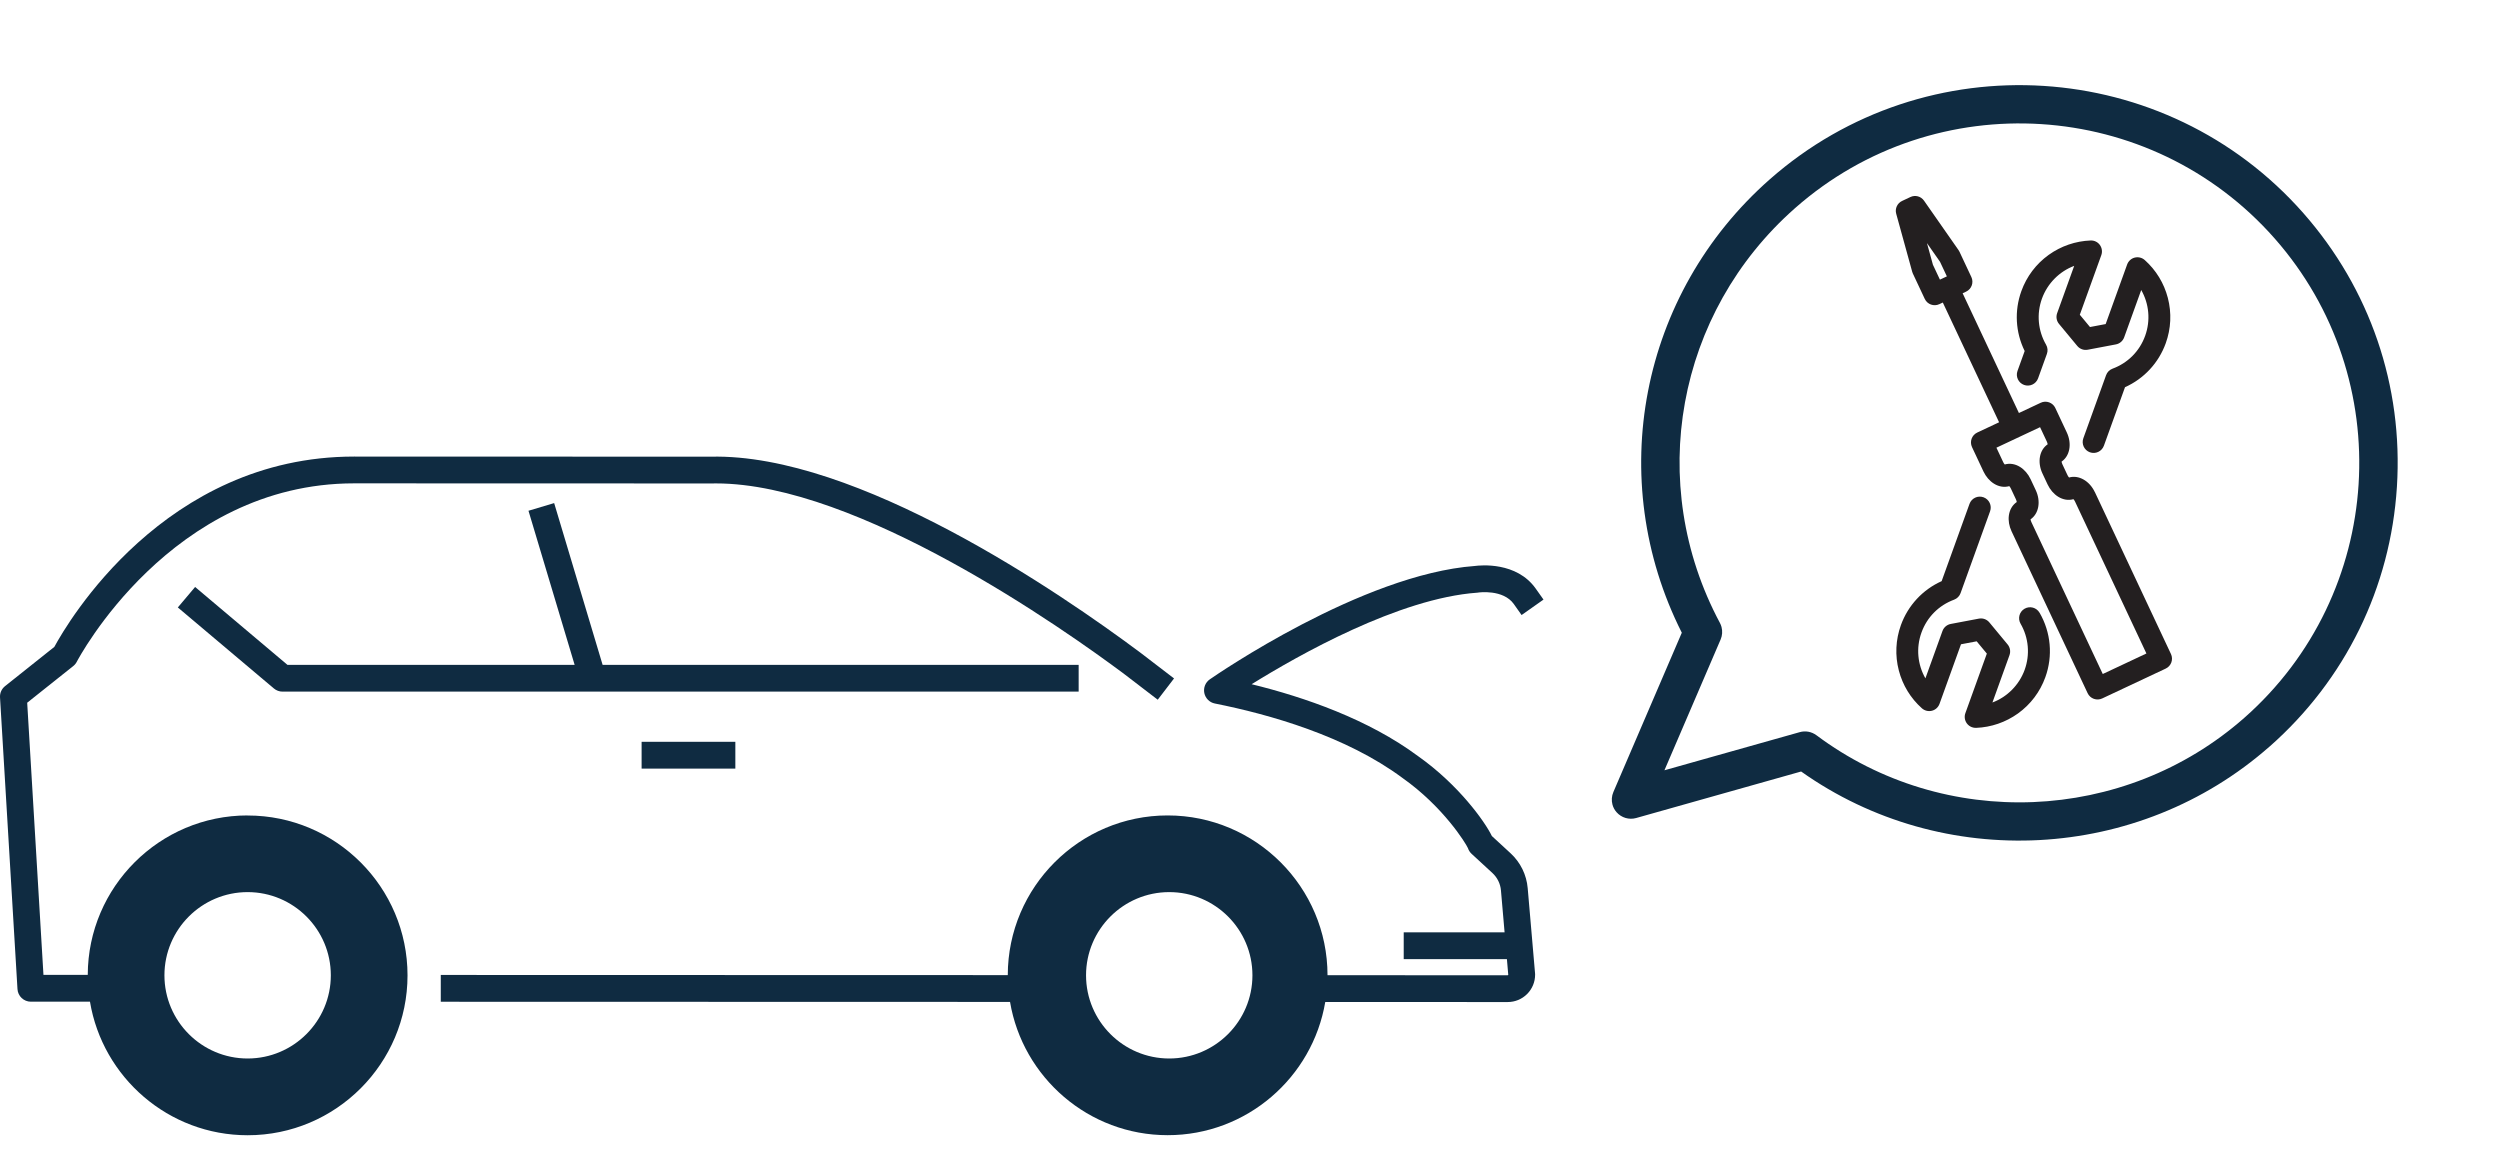 <svg fill="none" height="53" viewBox="0 0 115 53" width="115" xmlns="http://www.w3.org/2000/svg"><g fill="#0f2b41"><path d="m11.391 37.51c-4.048 0-7.343 3.287-7.354 7.333h-2.038l-.748-12.518 2.118-1.686c.069-.054.125-.123.165-.201.042-.082 4.311-8.204 12.756-8.204h.004l16.425.005c.073-.002.147-.002.221-.002 6.523 0 16.005 6.7 18.775 8.769l1.541 1.181.75-.979-1.547-1.185c-3.703-2.764-13.036-9.17-19.757-9.016l-16.41-.005h-.004c-8.727 0-13.187 7.645-13.788 8.754l-2.268 1.806c-.157.126-.244.319-.231.519l.803 13.417c.019.325.289.579.615.58h2.72c.58 3.482 3.611 6.143 7.253 6.143 4.055 0 7.354-3.299 7.354-7.354s-3.299-7.354-7.354-7.354zm3.827 7.354c0 2.11-1.717 3.827-3.827 3.827-2.11 0-3.827-1.717-3.827-3.827 0-2.11 1.717-3.827 3.827-3.827 2.11 0 3.827 1.717 3.827 3.827z"/><path d="m68.001 27.257c.012-.002 1.147-.163 1.637.532l.355.503 1.008-.711-.356-.503c-.88-1.247-2.545-1.078-2.804-1.043-5.179.382-11.906 5.018-12.19 5.215-.203.141-.302.39-.252.632.051.242.241.431.483.479 2.505.499 6.035 1.496 8.633 3.426 1.884 1.332 2.913 3.007 3.01 3.227.032.1.091.19.168.262l.956.881c.228.21.369.495.395.804l.167 1.927h-4.64v1.233h4.747l.062.722c-.004.01-.015.019-.025.019l-8.289-.002c-.002-4.053-3.3-7.35-7.354-7.35s-7.349 3.294-7.354 7.345l-26.082-.007v1.233l26.186.007c.585 3.474 3.612 6.13 7.25 6.13s6.663-2.654 7.25-6.126l8.393.002c.336 0 .653-.131.891-.368.238-.238.369-.555.369-.891 0-.017 0-.036-.002-.053l-.339-3.927c-.053-.616-.333-1.186-.788-1.605l-.86-.792c-.333-.687-1.551-2.372-3.385-3.668-2.292-1.703-5.231-2.719-7.666-3.316 2.162-1.343 6.778-3.953 10.377-4.21.016-.001.035-.003.051-.005zm-10.389 17.607c0 2.11-1.717 3.827-3.827 3.827-2.11 0-3.827-1.717-3.827-3.827 0-2.11 1.717-3.827 3.827-3.827 2.11 0 3.827 1.717 3.827 3.827z"/><path d="m49.618 30.583h-21.898l-2.229-7.441-1.181.353 2.123 7.088h-13.211l-4.247-3.582-.795.942 4.419 3.727c.111.094.252.145.398.145h36.621v-1.233z"/><path d="m33.826 34.123h-4.312v1.233h4.312z"/><path d="m104.4 34.343c3.485-3.071 5.566-7.314 5.858-11.95.293-4.636-1.237-9.107-4.307-12.593-6.338-7.192-17.347-7.888-24.542-1.55-5.977 5.267-7.609 13.789-4.046 20.855l-3.148 7.329c-.08.186-.092.389-.042.576.034.129.098.249.189.352.224.255.575.359.901.267l7.589-2.14c6.521 4.625 15.513 4.169 21.546-1.147zm-20.846-.522c-.219-.164-.503-.217-.766-.142l-6.224 1.754 2.584-6.015c.079-.183.092-.387.042-.576-.017-.064-.042-.128-.074-.188-3.432-6.418-2.008-14.264 3.46-19.083 6.464-5.695 16.358-5.069 22.055 1.395 5.697 6.466 5.071 16.36-1.394 22.055-5.521 4.865-13.799 5.202-19.682.799z"/></g><path d="m93.135 16.147-.33.916c-.094.261.041.549.302.644.261.094.549-.041.644-.302l.406-1.126c.051-.14.037-.294-.038-.423-.374-.646-.442-1.419-.19-2.119.253-.7.805-1.253 1.484-1.507l-.785 2.178c-.06.167-.028.355.086.491l.841 1.015c.117.141.302.208.481.173l1.295-.245c.176-.033.319-.157.38-.324l.785-2.178c.36.63.437 1.397.181 2.107-.256.711-.8 1.252-1.499 1.511-.14.052-.249.161-.299.301l-1.046 2.902c-.094.261.041.549.302.644.261.094.549-.041.644-.302l.971-2.692c.872-.391 1.547-1.117 1.874-2.022.243-.674.276-1.396.096-2.087-.176-.675-.542-1.276-1.061-1.739-.125-.112-.297-.154-.46-.114-.162.04-.294.16-.351.318l-.988 2.74-.721.136-.468-.565.989-2.742c.057-.158.031-.333-.067-.469-.099-.136-.259-.213-.426-.205-.695.027-1.361.257-1.927.662-.58.417-1.015.994-1.258 1.668-.327.906-.27 1.895.152 2.753z" fill="#231f20"/><path d="m93.819 28.186c-.139-.241-.447-.324-.688-.185-.241.139-.324.447-.185.688.374.646.442 1.419.19 2.119-.253.7-.805 1.253-1.484 1.507l.785-2.178c.06-.167.028-.355-.086-.492l-.841-1.015c-.117-.141-.302-.208-.481-.173l-1.295.245c-.176.033-.319.157-.38.324l-.785 2.178c-.36-.63-.437-1.397-.181-2.107.256-.711.8-1.252 1.499-1.511.14-.052.249-.161.299-.301l1.358-3.766c.094-.261-.041-.549-.302-.644-.261-.094-.549.041-.644.302l-1.282 3.556c-.872.391-1.547 1.117-1.874 2.022-.243.674-.276 1.396-.096 2.087.176.675.542 1.276 1.061 1.739.125.112.297.154.46.114.162-.04.294-.16.351-.318l.988-2.74.721-.136.468.565-.988 2.74c-.057.158-.031.333.067.469.06.082.142.143.236.177.06.022.124.032.19.03.695-.027 1.361-.257 1.927-.662.58-.417 1.016-.994 1.259-1.668.354-.981.258-2.062-.265-2.966z" fill="#231f20"/><path d="m96.363 22.639c-.246-.524-.749-.802-1.186-.674-.021-.022-.048-.056-.071-.105l-.237-.505c-.023-.05-.033-.093-.036-.122.377-.255.486-.819.238-1.344l-.527-1.122c-.057-.121-.159-.214-.285-.259-.125-.045-.264-.039-.384.018l-1.005.472-2.589-5.508.16-.075c.252-.119.36-.418.242-.67l-.547-1.165c-.013-.027-.026-.051-.043-.074l-1.589-2.276c-.14-.201-.406-.272-.626-.167l-.382.18c-.222.104-.337.353-.271.589l.737 2.673c.008.028.017.055.03.08l.547 1.165c.059.126.164.216.285.259.12.043.258.042.385-.018l.16-.075 2.589 5.508-1.004.472c-.253.119-.36.418-.242.67l.527 1.122c.111.236.283.436.484.561.227.141.477.179.703.113.021.022.048.056.071.105l.237.505c.023.05.033.093.036.122-.195.132-.325.349-.362.614-.033.233.011.493.123.731l3.5 7.448c.057.121.159.214.285.259.126.045.264.039.385-.018l2.921-1.373c.253-.119.36-.418.242-.67l-3.5-7.448zm-7.444-10.444-.279-1.012.601.86.315.67-.16.075-.16.075-.315-.67zm8.813 18.337-1.005.472-3.286-6.993c-.023-.05-.033-.093-.036-.122.377-.255.486-.819.238-1.344l-.237-.505c-.111-.236-.283-.436-.484-.561-.227-.141-.477-.179-.703-.113-.021-.022-.048-.056-.071-.105l-.313-.667 1.004-.472 1.004-.472.313.667c.023.05.033.093.036.122-.377.255-.486.819-.238 1.344l.237.505c.111.236.283.436.484.561.227.141.477.179.703.113.021.022.048.056.071.105l3.286 6.993z" fill="#231f20"/></svg>